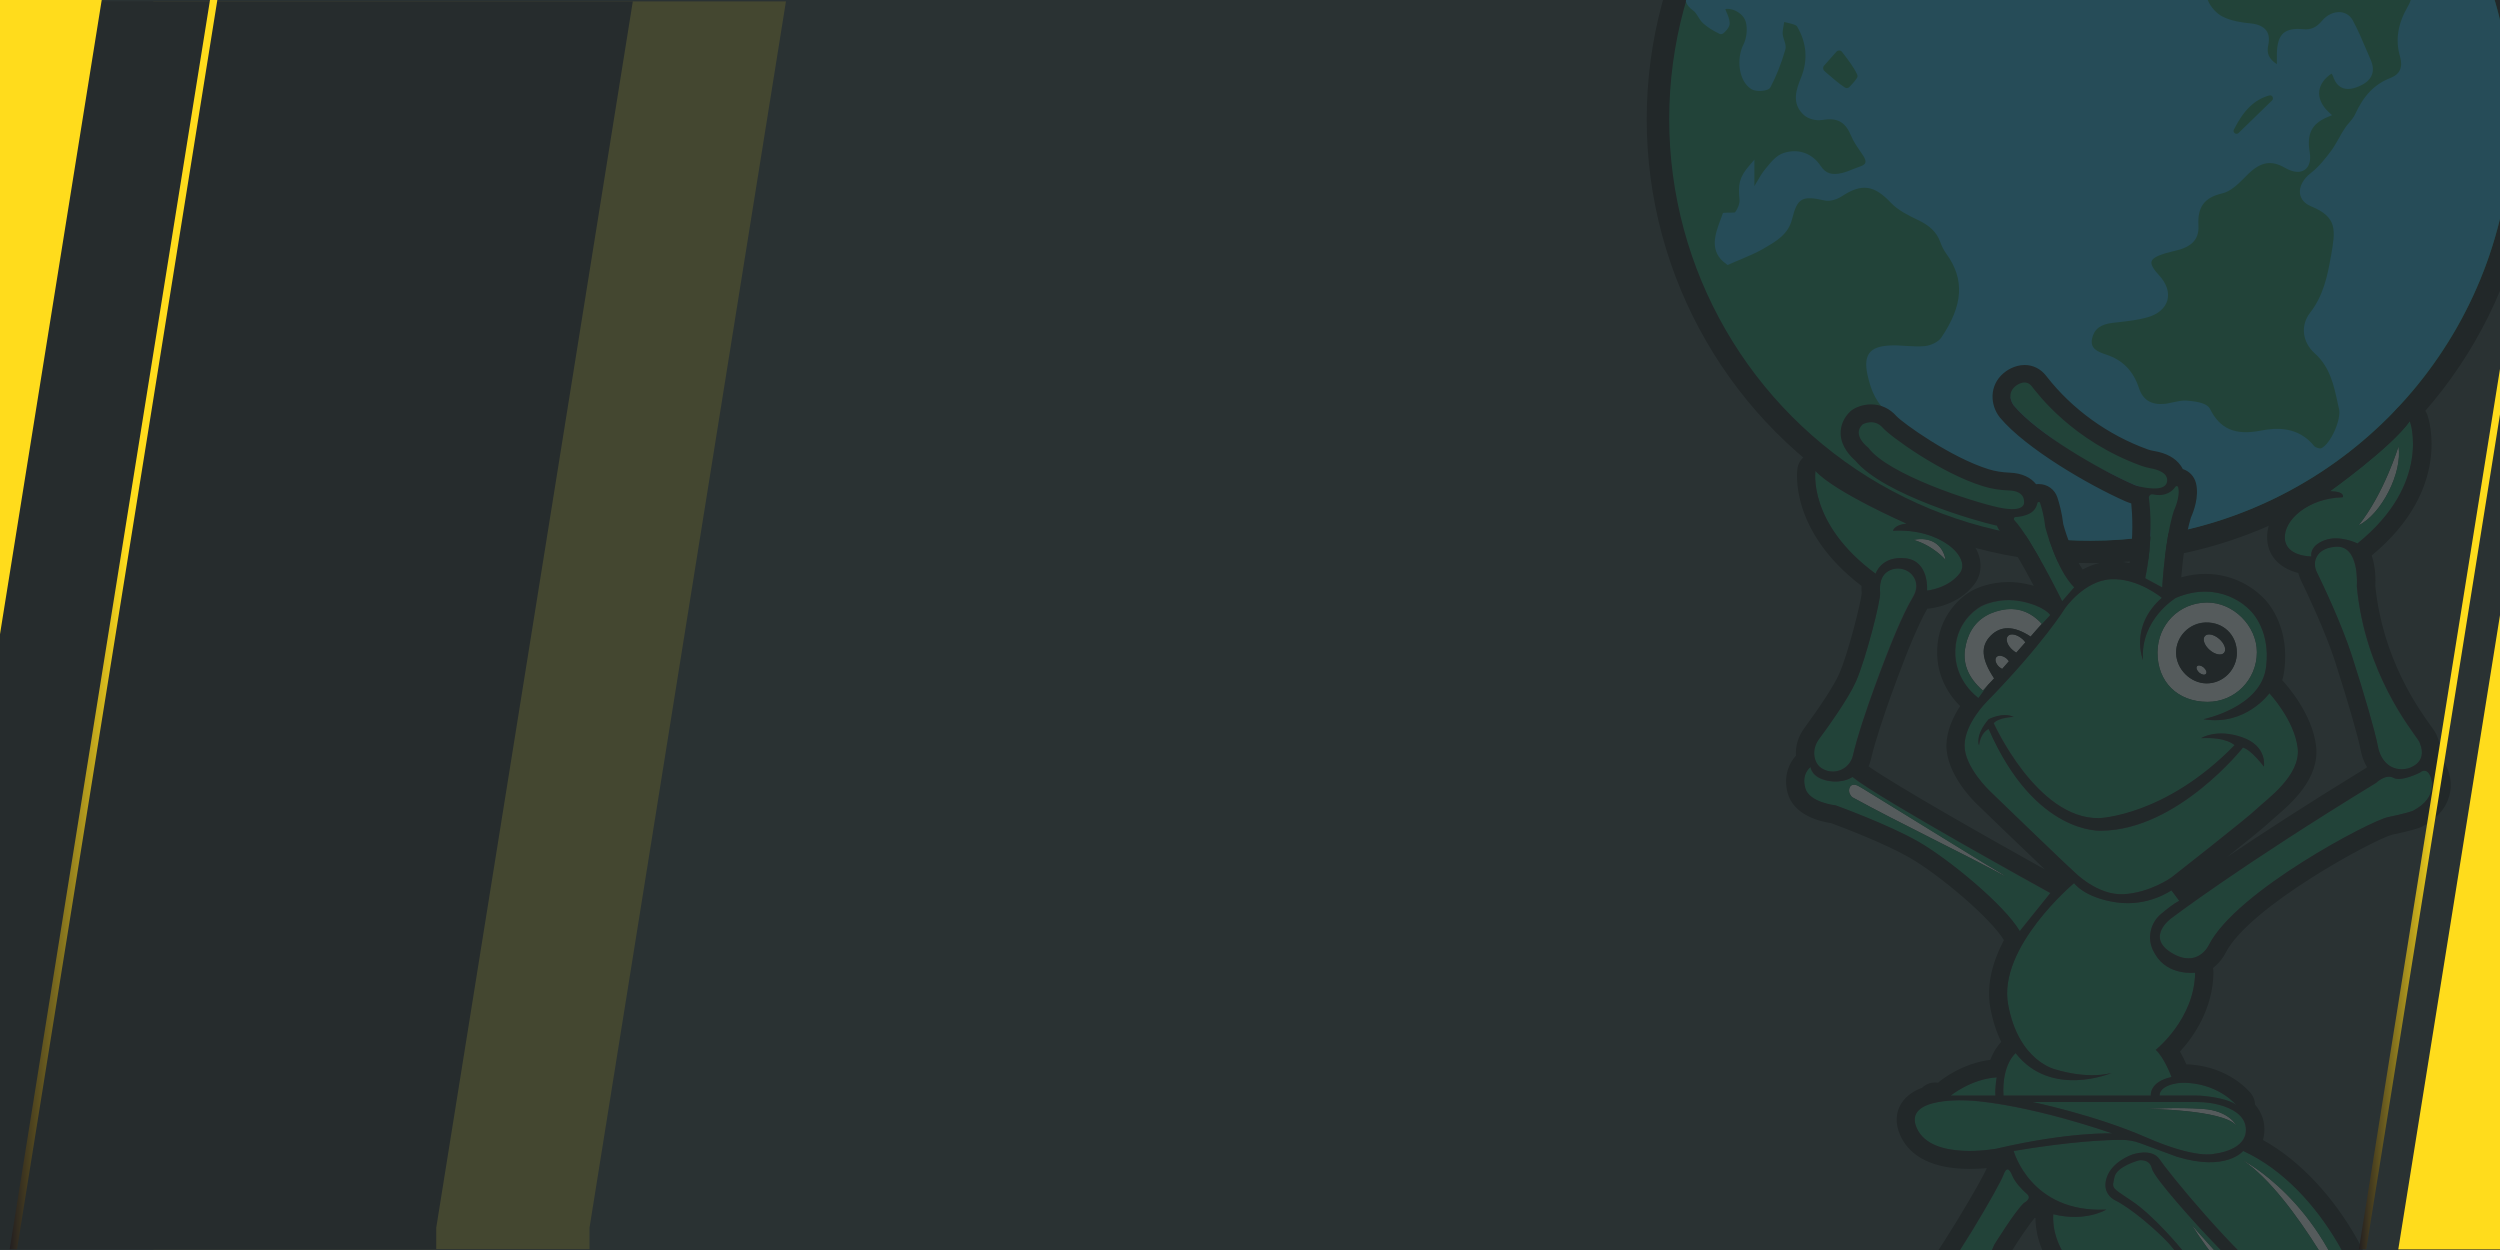 <?xml version="1.0" encoding="utf-8"?>
<!-- Generator: Adobe Illustrator 28.1.0, SVG Export Plug-In . SVG Version: 6.00 Build 0)  -->
<svg version="1.1" id="Layer_1" xmlns="http://www.w3.org/2000/svg" xmlns:xlink="http://www.w3.org/1999/xlink" x="0px" y="0px"
	 viewBox="0 0 1600 800" style="enable-background:new 0 0 1600 800;" xml:space="preserve">
<style type="text/css">
	.st0{fill:#2A3233;}
	.st1{clip-path:url(#SVGID_00000083075588591051273580000001645664038788811193_);}
	.st2{opacity:0.2;}
	.st3{fill:#2E2E2E;}
	.st4{fill:#008852;}
	.st5{fill:#12B6EB;}
	.st6{fill:#FFFFFF;}
	.st7{fill:#008651;}
	.st8{opacity:0.124;fill:#FFDC1C;enable-background:new    ;}
	.st9{fill:#262C2D;}
	.st10{fill:#FFDC1C;}
	.st11{fill:url(#SVGID_00000169547222840577455460000017188448514540134815_);}
	.st12{fill:url(#SVGID_00000173150525664960863910000001413653536423569068_);}
</style>
<rect x="0" class="st0" width="1600" height="800"/>
<g>
	<defs>
		<rect id="SVGID_1_" x="0" width="1600" height="800"/>
	</defs>
	<clipPath id="SVGID_00000170961192833405411620000015581075392617669771_">
		<use xlink:href="#SVGID_1_"  style="overflow:visible;"/>
	</clipPath>
	<g style="clip-path:url(#SVGID_00000170961192833405411620000015581075392617669771_);">
		<path class="st0" d="M1573.7,1019.4c-4.1-1.5-8.7-2.9-13.9-4.2c-3.6-8.9-10.1-19.1-21.2-30.9c-5-5.4-20.2-19.8-44.3-24.6
			c2.8-11.3,5.2-23.1,7.3-34.4c6.1-2,12.5-4.8,18.9-8.7c20.3-12.4,32.5-32,34.5-55.2c3.7-43.4-29-111.9-79.7-149.2
			c-1.3-6.5-3.7-12.7-7.1-18.4c-1.6-5-4.1-9.7-7.4-13.8c-2.2-2.8-10.4-12.3-24.8-20c3.7-8.9,6.1-18.2,7.1-27.5
			c1.9-2.6,3.5-5.2,4.8-8c0.5-1,7.4-12.1,40.8-33.7c21-13.5,39.9-23.1,45.5-25.4c11.2-2.3,17.5-4.4,19.8-5.2
			c1.8-0.6,3.6-1.4,5.3-2.3c19.3-10,31.8-26.1,35.2-45.3c2.3-13,0-26.7-6.1-37.8c-0.7-5.4-2.1-10.8-4.3-16.1c-1.2-3-2.8-6-4.7-8.8
			c-0.7-1.1-1.7-2.5-3.1-4.4c-6.2-8.7-24.9-34.7-29.1-71.6c0-1.8,0-4-0.1-6.4c23.8-24.7,32.2-49.7,34.8-67.4
			c1.7-11.4,1.3-21.3,0.3-29c43.4-55.5,67-123.9,67-194.7c0-174.4-141.9-316.3-316.3-316.3S1017-98.1,1017,76.3
			c0,86.1,34.9,167.8,96.4,227.3c-0.1,16.2,4.3,50.8,38.9,84.2c-2.6,10.5-6.6,24.6-9.3,30.6c-1.4,3.2-7.6,13.5-18.8,28.6
			c-5.6,7.6-9.3,16.3-10.8,25.4c-7.1,12.6-9.1,27.8-5.3,42.8c5.7,22.1,24.5,37.9,50.7,42.8c13.7,5.2,32,12.7,42.3,18.6
			c12.1,6.9,28.8,20.7,39.4,30.9c-4.6,14.8-5.6,29.3-3.1,43.3c0.2,1,0.4,2.1,0.6,3.1c-5.7,2.5-10.5,5.3-14.3,7.7
			c-5.4,1.2-10.5,3.4-15,6.5c-15,7-22.7,17.5-26.6,25.5c-7.1,14.4-7.1,30.9,0,46.5c4.4,9.7,13.8,23.7,33,32.3
			c-7.5,11.9-15.6,24-22,31.8c-6.5,6.3-17.6,19.7-19.5,39c-0.3,2.6-0.3,5.2-0.3,7.7c-1,2-1.9,4.1-2.7,6.4
			c-3.3,8.8-4.6,18.4-3.7,27.7c2.3,23.6,14.6,55.4,27.7,83.6c-17.8,6.2-29.1,17.1-33.3,21.6c-7.7,8.1-16.4,18.6-21.2,30.9
			c-14.4,6.2-29,17.3-29,37.7c0,19.6,13.4,33.6,39.8,41.5c12.6,3.8,29.9,7.1,51.5,9.9c42.1,5.4,97.7,8.3,156.7,8.3
			c59,0,114.6-3,156.7-8.3c21.6-2.8,38.9-6.1,51.5-9.9c26.4-8,39.8-22,39.8-41.5C1607.3,1046.4,1601.5,1029.4,1573.7,1019.4z"/>
		<g class="st2">
			<ellipse class="st3" cx="1364" cy="1058.8" rx="215.8" ry="27.6"/>
			<g>
				<circle cx="1338" cy="76.3" r="284.1"/>
				<circle class="st4" cx="1338" cy="76.3" r="269.7"/>
				<path class="st5" d="M1146.9,140.3c3.4-13.6,6.3-15.3,20.9-12c3.6,0.8,8.1-0.8,11-2.7c12.6-8.3,20.6-7.3,31.4,4.2
					c4.5,4.7,10.8,7.9,16.9,10.8c7.9,3.7,12.3,7.9,14.6,14.1c1.1,3.1,2.4,5.6,3.9,7.6c11.9,16.4,10.9,33-3.2,53.8
					c-2,2.9-6.8,5-10.4,5.4c-4,0.4-7.9,0.1-12.2-0.1c-3.3-0.2-6.6-0.5-10-0.3c-6.8,0.3-11,1.8-13.3,4.8c-2.3,3-2.7,7.4-1.3,14
					c2.3,10.3,5.5,18.2,14.6,25.8c28.5,23.9,55.5,37.4,85.1,42.5c13.3,2.3,20.3,9,21.3,20.6c0.1,1.7,0.6,3.3,1.1,4.8
					c0.3,1.1,0.6,2.1,0.8,3.2c0.7,4.2,2.3,7.1,4.7,8.9c5,0.3,10.1,0.4,15.2,0.4c13.2,0,26.1-1,38.7-2.8c-0.2-2.7-0.4-5.3-0.6-7.8
					c-0.4-6.6-0.8-12.8-2.2-18.7c-1-4.2-6.8-7.7-10.5-9c-28.7-10.3-53.4-26.9-73.5-49.2c-3.5-4-5.2-8-4.8-11.6c0.4-3,2.2-5.8,5.4-8
					c6.2-4.2,11.1-3.1,17,3.9c15.3,18.1,33,32.1,52.7,41.8c8.1,4,16.6,7.7,24.7,11.3c3.6,1.6,7.3,3.2,10.9,4.8
					c7.2,3.2,9.4,8.7,6.9,17.1c-1.3,4.3-2.5,8.5-3.8,13.3c-0.6,2.3-1.3,4.6-2,7.2l-0.4,1.3c120.7-26.8,211-134.5,211-263.3
					c0-74.1-29.9-141.3-78.3-190l0.3,3.3c0.3,2.4,0.5,4.8,0.7,7.1c1.3,14.8,2.5,28.9,15.3,39.1c5.4,4.3,8.8,11.4,9.6,19.8
					c0.8,8.6-1.4,17.4-5.7,22.4c-4.6,5.3-4.9,9.6-5.2,14.1c-0.1,1.1-0.1,2.1-0.3,3.3c-0.4,3-1.3,6-2.8,8.5
					c-6.5,11.1-8.2,21.6-5.1,32.1c2,6.9,0,11.4-6.1,13.8c-10.1,3.9-17.1,11.1-22.7,23.4c-0.8,1.8-2.2,3.4-3.6,5.1
					c-1.1,1.2-2.2,2.5-3.1,4c-1.3,1.9-2.4,3.9-3.5,5.9c-1.6,2.8-3.1,5.5-4.9,8c-3.7,4.9-7.9,10.4-13,14.3c-5.1,3.9-7.7,8.9-7.1,13.3
					c0.5,3.6,3,6.4,7,8.1c17.1,7,15.7,15.2,12.9,31.6l-0.2,0.9c-2.1,12.1-4.8,24.8-13.2,35.6c-6.3,8.1-5.1,18.8,2.9,26
					c9.9,8.9,12.3,20.5,14.9,32.7l0.7,3c1.5,6.9-5.5,22.4-11.4,25.1c-0.8,0.4-3.7-0.4-4.5-1.4c-10.4-12.8-24.5-11.8-34.2-9.9
					c-16.3,3.2-26.1-1-32.5-13.9c-1.5-3-6.3-4.7-15.1-5.3c-3-0.2-5.9,0.5-8.7,1.1c-1.9,0.4-3.8,0.9-5.6,1
					c-8.3,0.7-13.6-2.6-16.1-10.2c-3.6-10.9-10.4-17.9-20.8-21.3c-5.8-1.9-10.5-4-9.2-10.2c1.3-6.2,5.4-9.3,13.4-10.2
					c1.2-0.1,2.3-0.3,3.5-0.4c6.2-0.7,12.7-1.4,18.8-3.2c6.6-1.9,11.1-5.8,12.5-10.8c1.4-5.1-0.5-10.8-5.2-15.9
					c-3.8-4-5.5-7.1-4.9-9c0.5-1.9,3.5-3.6,8.8-5.2c1.4-0.4,2.8-0.7,4.2-1.1c1.8-0.4,3.6-0.9,5.4-1.4c5.3-1.7,12.2-5.1,11.6-15.3
					c-0.7-11.8,3.8-17.9,15.1-20.5c5.5-1.2,10.3-6,14.5-10.2c0.8-0.8,1.6-1.6,2.4-2.4c8-7.7,14.8-8.8,23.4-3.8
					c5,2.9,9.5,3.4,12.6,1.3c2.9-2,4.1-6,3.2-11.3c-2-11.9,1.4-18.4,11.7-22.6l2.6-1.1l-2.1-1.9c-4.4-4.1-6.6-8.9-6.1-13.4
					c0.5-4.3,3.3-8.3,7.9-11.3c0.4,0.5,0.7,1.1,0.9,1.6c1.2,3.7,3.1,6.2,5.7,7.4c2.8,1.3,6.3,1.1,10.8-0.8c4.3-1.8,7.1-4.2,8.3-7.2
					c1.2-2.8,0.9-6.2-0.7-9.9c-0.9-2.1-1.9-4.3-2.8-6.5c-2.6-6.2-5.4-12.7-8.7-18.8c-1.6-2.9-4.3-4.7-7.6-5.1
					c-4.3-0.4-8.7,1.6-11.9,5.4c-3.7,4.4-7.2,6-12.2,5.5c-6.1-0.6-10,0.3-12.7,2.6c-2.7,2.5-4,6.6-4.1,13.3c0,2,0,3.9,0,6.1v0.4
					c-5.2-3.5-6.7-7-5.5-12.3c0.8-3.9,0.4-7-1.3-9.3c-1.9-2.5-5.1-4-9.8-4.5c-5.5-0.5-12.5-1.5-18.2-4.4c-3.8-1.9-7.6-6.1-9.3-10.3
					c-3.1-7.6-7.5-12.5-13.1-14.6c-5.5-2.1-11.9-1.4-19,2.2c-12.4,6.1-19.7,5.8-28.5-1.8c1.6-0.5,3.3-1.2,4.3-2.5
					c2.4-3,5.6-7.2,5.3-11.2c-0.1-1.1-0.8-2.1-2.1-3.2c-1.9-1.6-5.9-3.6-8.8-3.1c-5,0.7-9.6,3.3-14.1,5.7L1336-28
					c-2.1,1.2-3.9,2.8-5.6,4.5c-0.2,0.2-0.4,0.4-0.6,0.6l-3-5.2c-3.1-5.3-6.1-10.5-9-15.8c-2.6-4.7-1.4-8.8,3.6-12.4
					c10.8-7.7,12.9-16.8,6.7-28.4c-0.7-1.2-0.1-3.6,0.4-5.9c0.1-0.6,0.3-1.2,0.4-1.8c0.4,0.1,0.9,0.2,1.3,0.3c2.5,0.5,4.8,1,7,1.8
					c1.1,0.4,2.1,1.2,3.9,2.6c1.1,0.8,2.3,1.8,3.9,3l2.5,1.8l0.3-3.1c0.2-2.4,0.5-4.5,0.8-6.5c0.5-4.1,1-7.5,0.9-11.1
					c-0.1-12.8,5.3-18.6,17.8-19.3c6.4-0.4,9.8,2.1,10.8,8c0.6,3.5,1,7.1,1.3,10.6c0.3,2.9,0.6,5.9,1.1,8.8c1,6.8,3.5,11.1,7.2,12.9
					c3.7,1.8,8.5,1,14.2-2.3c6.8-3.9,13.6-8.5,20.9-14c7.7-5.9,10.3-16.5,6.5-27.2c-4.1-11.6-13.6-12-20.4-11.3
					c-2.4,0.2-4.7,0.5-7.1,0.8c-4.6,0.6-9.4,1.2-14.1,1.3c-5.1,0.2-8.9-1.3-10.6-4.1c-1.5-2.5-1.2-6,0.9-9.8
					c3.1-5.6,8-10.5,12.6-15.3c1.8-1.8,3.7-3.8,5.5-5.7c2.4-2.6,5-5.2,7.5-7.6c1.2-1.1,2.3-2.3,3.5-3.4l0.9-0.9l-1.2-2.5
					c-22-5.8-45.1-8.9-68.9-8.9c-22,0-43.4,2.7-63.8,7.6c-2,2.1-2.9,5.2-3.2,9.7c-0.6,10.9-3.7,21.7-6.3,29.9
					c-2.9,9-1.6,15.1,4.3,21.2c13.7,13.8,14.9,31.9,14.2,49.4c-0.1,3.1-2,5.9-5.2,7.7c-4.3,2.5-9.8,2.7-14,0.5
					c-5.6-2.9-10.7-7-14.9-10.6c-6.7-5.7-13-6.8-19.2-3.5c-5.3,2.8-9.5,2.1-15-2.6c-9.7-8.4-13.9-8.7-25.1-2c-2.9,1.7-5.8,3.4-6.9,3
					c-1.1-0.4-2.4-3.3-3.8-6.9c-0.1-0.1-5.1-12.7-9.3-11.8c-5.2,1.1-9.9,4.7-14,8l-0.4,0.3c-2.2,1.7-4.2,3.7-6.1,5.6
					c-2.7,2.7-5.3,5.2-8.3,7c-6,3.6-11.8,1.6-17.6-6.1c-19.8,26-35.1,55.7-44.4,87.9c0.6,2.1,2.1,4.1,4.8,6c1.2,0.8,2.1,2.3,3.1,3.9
					c0.9,1.5,1.9,3.1,3.3,4.3c2.7,2.4,6.1,4.6,10.5,6.7c0.5,0.2,1.2,0.3,2.2-0.3c0.9-0.6,4.4-3.9,4.2-6.6c-0.1-2.6-1.1-4.9-2.2-7.4
					c-0.2-0.5-0.4-1-0.6-1.6c1.3-0.3,3.2-0.1,5.1,0.5c3.1,1.1,6.9,3.7,8,7.7c1.2,4.4,0.6,10.4-1.5,14.5c-4.5,8.8-3.3,23.2,5,28.5
					c2.2,1.4,6.6,1.5,9.4,0.7c1.5-0.4,2.5-1,2.9-1.9c3.7-7,6.8-14.8,9.5-24c0.6-2.1-0.1-4.2-0.8-6.3c-0.4-1.3-0.8-2.6-0.9-3.7
					c-0.1-2.1,0.4-4.3,0.8-6.6c0.1-0.4,0.1-0.7,0.2-1.1c0.7,0.2,1.4,0.3,2.2,0.5c2.5,0.6,5.3,1.2,6,2.3c6.2,10.5,7.1,21.5,2.6,32.7
					c-2.8,7-6.7,16.6,2,24.2c2.6,2.3,7.6,3.6,11.3,3c9.9-1.7,15,1.1,18.8,10.3c1.4,3.3,3.4,6.3,5.4,9.2c0.7,1,1.4,2.1,2.1,3.1
					c1.4,2.1,1.9,3.7,1.5,4.8c-0.3,0.9-1.4,1.7-3.2,2.3c-1.5,0.5-3,1.1-4.5,1.7c-2.4,1-4.7,1.9-7.1,2.5c-6.6,1.6-10.6,0.3-13.7-4.4
					c-5.5-8.3-14.5-11.5-24-8.3c-4.3,1.4-7.7,5.5-10.7,9.2l-0.5,0.6c-2.3,2.7-4.1,5.8-5.8,8.8c-0.5,0.8-1,1.6-1.5,2.5l0,0v-16.9
					l-3.1,3.6c-6.6,7.6-7.4,12.2-6.4,22.1c0.2,2.3-1,5.6-2.9,8c-0.4,0.2-2.2,0.2-3.3,0.2c-1.1,0-2.2,0-3.3,0.1l-1.1,0.1l-0.4,1.1
					c-0.4,1.1-0.8,2.2-1.2,3.3c-3.4,9.1-7.6,20.4,3.8,28.3l0.8,0.6l0.9-0.4c2.6-1.2,5.1-2.2,7.5-3.2c5.2-2.2,10.1-4.3,14.6-6.9
					l0.8-0.5C1136.6,154.5,1144.5,150,1146.9,140.3z M1188.6,47.7c0.3,0.7,0.3,1.6-0.2,2.3c-1.1,1.7-3.1,4-4.8,5.7
					c-0.8,0.8-2,0.9-2.9,0.3c-3.8-2.5-7.5-5.7-11.9-9.5c-0.4-0.4-0.8-0.7-1.2-1.1c-1-0.9-1.1-2.4-0.2-3.4l7.9-8.9
					c1-1.1,2.7-1,3.6,0.1c0,0,0,0,0,0C1182.6,38.1,1186.3,42.7,1188.6,47.7z M1319.6-132.9c1.6-2.7,4.6-6.3,10.1-7.4
					c4.2-0.9,8.8,0.1,13.8,1.1c1.9,0.4,3.8,0.8,5.7,1.1l0.5,1.7c-2,2.1-4,4.2-6.1,6.4c-5.3,5.6-10.8,11.4-16.5,16.7
					c-1.4,1.3-3.2,1.8-4.8,1.4c-1.9-0.5-3.5-2.2-4.2-4.4C1316.2-122,1316.8-128.2,1319.6-132.9z M1454.1,64.3l-21.4,20.8
					c-1.5,1.5-4-0.3-3-2.2c6.2-12.4,13.2-19.2,22.6-21.8C1454.2,60.5,1455.5,62.9,1454.1,64.3z"/>
			</g>
			<path class="st6" d="M1444.4,417.4c0-17-15.2-32-32.1-31.8c-17.7,0.2-31.4,14.1-31.5,31.9c-0.1,18.9,12.8,31.7,32,31.7
				C1430.3,449.3,1444.4,435.1,1444.4,417.4z M1431.6,417.4c0.2,11-8.7,20-19.5,19.9c-10.2-0.1-19.2-9.1-19.4-19.4
				c-0.2-10.4,8.3-19.3,18.9-19.6C1422.9,398.1,1431.4,406.2,1431.6,417.4z M1183.9,508.1c0.5,1,1.1,1.9,1.9,2.3
				c30.1,16.5,67.7,34.3,97.9,50.6c-2.6-2.1-12.3-7.5-14.4-8.9c-30.8-18.9-46.2-28.5-77-47.4l-3.3-1.9
				C1183.7,500.5,1182.6,505.5,1183.9,508.1z M1509.5,336.2c14.4-6.9,28.3-33.8,25.5-50.5C1535.1,285.8,1525.7,316.1,1509.5,336.2z
				 M1453.1,1009.6c21.1-1.1,41.2,0.7,57,19.5C1506.8,1010.5,1485.1,1003.5,1453.1,1009.6z M1245.2,358.4
				c-1.8-10.2-9.9-15.1-20.6-12.9C1237.6,349.3,1245.2,358.4,1245.2,358.4z M1299.6,407.4c2.2-2.5,4.4-5.2,7.1-8.2
				c-7.4-8-16-10.9-25.9-8.8c-12.2,2.6-20,10-22.7,22.3c-2.6,11.6,1.5,20.9,10.9,29.2c2.9-3.1,5.1-5.4,7.3-7.8
				c-8.2-12.4-8.8-20.6-2.2-27.3C1280.5,400.3,1288.8,400.4,1299.6,407.4z M1423.4,417.8c1.7-2,0.3-5.9-3.1-8.9s-7.5-3.8-9.2-1.8
				c-1.7,2-0.3,5.9,3.1,8.9C1417.5,419,1421.7,419.8,1423.4,417.8z M1410.4,427.2c-1.6-1.4-3.5-1.8-4.3-0.8
				c-0.8,0.9-0.2,2.8,1.4,4.1c1.6,1.4,3.5,1.8,4.3,0.8C1412.6,430.5,1412,428.6,1410.4,427.2z M1288.1,416c0.8,0.7,1.6,1.2,2.4,1.7
				l5.8-6.6c-0.6-0.8-1.2-1.5-2-2.2c-3.4-3-7.5-3.8-9.2-1.8C1283.3,409.1,1284.7,413.1,1288.1,416z M1281.4,428.1l4.3-4.9
				c-0.4-0.6-0.9-1.1-1.4-1.6c-2.3-2-5.3-2.5-6.6-1c-1.3,1.5-0.4,4.3,1.9,6.4C1280.2,427.4,1280.8,427.8,1281.4,428.1z
				 M1373.9,709.7c0,0,48.8,0.3,57.5,10.7c0,0-4.6-9.5-21.4-10.7C1393.1,708.5,1373.9,709.7,1373.9,709.7z M1506.5,839.7
				c-19.8-71.2-71.2-97.2-71.2-97.2C1469.5,765.2,1506.5,839.7,1506.5,839.7z M1402.6,783.8c26.4,41.8,47.8,50.1,47.8,50.1
				C1439.3,826,1402.6,783.8,1402.6,783.8z M1450.8,854.1c0,0,8.8,2.2,10.5,3.7c4.1,3.6,3.2,13.6,3.2,13.6s2.8-10.5,0-14.7
				C1461.7,852.6,1450.8,854.1,1450.8,854.1z"/>
			<path class="st7" d="M1352,725.4c-59.3-20-91.6-21-91.6-21s-43.2-3.2-33.7,17.8c9.5,20.9,51.1,13,51.1,13
				C1324.7,724.2,1352,725.4,1352,725.4z M1277.1,701.2c-0.4-5.2,0.8-11.7,0.8-11.7c-16.5,1-29.5,11.7-29.5,11.7H1277.1z
				 M1410.2,460.3c0,0,36.9-7.4,40.1-33.3c3.3-25.9-11.6-37.7-11.6-37.7s-17.9-18.6-46.1-6.7c0,0-22.9,13.7-21.1,39.8
				c0,0-8.9-21.4,12.1-39.8c0,0-15.3-12.8-32.6-11.9c-17.2,0.9-29.4,18.6-29.4,18.6s-14,22.7-50.2,59.9c0,0-13.9,13.7-14.1,27.7
				s16.2,29.4,16.2,29.4s48.8,47.2,54,51.7c0,0,14.7,15.2,31.6,14.3c16.9-0.9,30.6-10.7,30.6-10.7s48.9-38.4,54.7-44
				c5.7-5.6,28.3-21.1,26.2-38.9c-2.1-17.8-18.1-35.1-18.1-35.1S1437.3,464.7,1410.2,460.3z M1380.8,417.5
				c0.1-17.8,13.8-31.7,31.5-31.9c16.9-0.2,32.1,14.9,32.1,31.8c0,17.7-14.1,31.8-31.6,31.8C1393.6,449.1,1380.7,436.3,1380.8,417.5
				z M1434.9,471.9c16.4,5.6,14,18.8,14,18.8s-8-10.7-13.4-12.2c0,0-41.6,52.6-90.4,53.2c0,0-42.5,3.3-72.2-65.1
				c0,0-5.1,1.8-6.2,10.4c0,0-2.7-6.2,6.2-16.6c0,0,8.8-4.8,16-1.5c0,0-9.6,0.2-12.8,4c0,0,27.6,61.4,67.4,60.8
				c0,0,42.5-1.2,86.8-46.7c0,0-5.1-5.4-21.4-4.5C1408.7,472.4,1418.5,466.2,1434.9,471.9z M1351.5,686.7c0,0-38.8,16.5-61.4-12.7
				c0,0-8.9,6.9-7.9,27.2h94.3c0,0-1-8.9,13.3-11.9c0,0-4.6-12.5-10.1-17.4c0,0,24.8-19.6,25.2-49.4c0,0-17.2,2.2-25.4-11.5
				c-0.6-1.1-1.2-2.1-1.7-3.1c-3.6-7.8-1.5-17.2,5.1-22.8c3.5-3,8.3-6.8,11.8-8.6l-5-6.7c0,0-14.9,10.7-35.3,7.7
				c-20.4-3-27-12.3-27-12.3s-49,41-42.2,77.7c6.7,36.7,30.5,41.6,30.5,41.6S1335,690.9,1351.5,686.7z M1410.1,701.4
				c5.2,0.5,16.8,2.1,21.2,5.9c0,0-10.1-12.7-30.6-14.3c-3.3-0.3-6.7-0.1-9.9,0.7c-4,1-8.6,3.1-8.7,7.4h23.5
				C1407.1,701.2,1408.6,701.3,1410.1,701.4z M1420.6,707.2c-4.6-1.3-9.4-1.9-14.2-1.9h-105.7c0,0,40,8.3,72.7,22.6
				c32.7,14.3,43.8,10.5,43.8,10.5s21.4-2,20-16.6C1436.5,713.4,1427.9,709.2,1420.6,707.2z M1431.3,720.4
				c-8.7-10.3-57.5-10.7-57.5-10.7s19.2-1.2,36.1,0C1426.8,710.9,1431.3,720.4,1431.3,720.4z M1225.4,858
				c9.9,11.9,24.8,8.3,24.8,8.3s8.7-4.4,10-20.2c1.3-15.9,16.2-49.4,16.2-49.4s13.1-21.2,19-26.8c0,0,5.4-2.8,2-5.7
				c-3.4-3-7.7-7.5-9.5-11.9c-1.8-4.4-3.7-5.9-5.8,0c-2.1,5.9-33,60.1-52.4,82.5C1229.6,834.8,1215.5,846.1,1225.4,858z
				 M1278.9,980.8c-35.1-44.8-29.9-107.6-29.9-107.6c-4.6,0.9-9.8-0.5-12.9-1.6c-1.4-0.5-2.8-1.1-4.1-1.9l-7-4.1
				c-4-2.8-7,2.8-8.6,7.1c-1,2.6-1.4,5.4-1.1,8.2c3.2,33,37.2,97,45.8,112.7c1.6,3,3.6,5.7,5.9,8.2c5,5.2,13.7,12.3,20,6.3
				C1296.4,999.1,1278.9,980.8,1278.9,980.8z M1259,428.6c-1.2-3-1.8-6.2-1.7-9.5c0-2,0.3-4.1,0.8-6.3c0.5-2.3,1.2-4.4,2.1-6.4
				c3.7-8.5,10.8-13.8,20.7-15.9c8.7-1.8,16.4,0.1,23.1,6c1,0.8,1.9,1.8,2.8,2.8c-1.3,1.5-2.5,2.9-3.7,4.3c-0.2,0.3-0.5,0.5-0.7,0.8
				l9.9-10.7c0,0-3.8-5.7-18.4-8.7c-14.7-3-25.6,3-25.6,3s-16.1,7.9-16.8,28.1c-0.8,20.1,14.9,30.8,14.9,30.8l6.1-8.4
				c-1.1,1.1-2.2,2.3-3.4,3.7h0C1264.2,437.8,1260.8,433.4,1259,428.6z M1220.2,335.1c0,0-46-20.2-58.3-33.7c0,0-5.2,33.7,38.5,65.8
				c0,0,3.6-11.5,19-9.9c15.5,1.6,13.9,20.6,13.9,20.6s13.5-1.2,21-11.1c7.5-9.9-12.3-28.9-42.8-27.2
				C1211.5,339.6,1212.3,335.9,1220.2,335.1z M1224.6,345.5c10.8-2.1,18.8,2.7,20.6,12.9C1245.2,358.4,1237.6,349.3,1224.6,345.5z
				 M1289.2,332.9c10.8,11.7,30.6,51.9,30.6,51.9l7.7-8.9c-11.5-11.5-18.4-38.5-18.4-38.5c-0.8-7.1-2.3-12.4-3.4-15.7
				c-0.3-0.8-1.4-0.8-1.6,0.1c-0.5,2.2-1.8,5-4.9,6.7c-3.3,1.8-6.7,2.2-9.1,2.3C1289,330.9,1288.5,332.1,1289.2,332.9z
				 M1386.9,308.3c1-5.8-6.6-7.9-10.6-8.6c-2-0.3-4-0.9-5.9-1.6c-43.8-15.8-66.1-45.7-70.1-50.9c-4.2-5.4-10.5,0-10.5,0
				c-6.3,5.4-1,12.3-1,12.3c15.3,18.2,54.5,40.8,76,50.3c1.9,0.8,3.9,1.4,6,1.9C1376.2,312.8,1385.9,314,1386.9,308.3z M1285.8,314
				c-5.6-0.2-11.2-1-16.6-2.7c-27-8.4-59.5-32-64.2-37.4c-5.5-6.3-12.9-2.2-12.9-2.2c-7.3,6.7,3.6,14.9,3.6,14.9
				c12.7,17,66,34.5,83.6,38.3c17.6,3.8,16.1-3.6,16.1-3.6C1295.4,315.2,1289.6,314.1,1285.8,314z M1391.3,326.8
				c0,0,4.3-8.9,2.8-15.1c-0.2-0.8-1.2-1-1.7-0.3c-1.7,2.5-5.9,6.7-14.5,4.9c-1.4-0.3-2.7,1-2.5,2.4c0.9,7.5,2.5,27.4-2.4,51.3
				l10.9,5.9C1383.8,375.9,1385.5,344.4,1391.3,326.8z M1203.2,379.5c0.4,4.8-9.1,42.4-15.5,56.7c-5,11.2-18.1,29.5-23.6,36.8
				c-2.4,3.3-3.6,7.3-2.9,11.3c0.6,3.5,2.6,7.3,7.8,8.9c0.1,0,0.2,0.1,0.3,0.1c7.2,2.1,14.8-2.4,16.5-9.7c5.7-24.6,23-68.1,23-68.1
				s8.2-21.4,15.3-33.3c2.7-4.5,2.6-8.2,1.5-11.1c-2.4-6.2-9.7-8.9-15.8-6.4C1202.6,367.8,1202.9,375.8,1203.2,379.5z
				 M1198.2,1020.1c0,0-14.5,15.3-12.9,20.2s11.3,2.4,11.3,2.4s31.7-4.6,50.5-5.5c18.8-1,43.2,1.6,43.2,1.6s11.7,1.6,12.8-10.3
				c0.6-6.2-2.2-10.5-5.1-13.3c-2.2-2.2-5.8-2.6-8.4-0.8c-4.4,3.1-9.7,2.6-9.7,2.6c-4.2,0.3-9.7-2-11.3-4.8
				c-1.6-2.8-4.8-3.4-8.7-3.2c-4,0.2-29.3-1-29.3-1C1210.3,1006,1198.2,1020.1,1198.2,1020.1z M1459.6,851.1
				c-5.8-1.1-11.7,0.3-16.8,3.3c-1.2,0.7-2.4,1.5-3.6,2.4c-4.7,3.6-1.5,14.9-1.5,14.9c8.7,81.9-14.1,108-14.1,108s-11.1,17.8,2,24.6
				c13.1,6.7,22.8-27.9,22.8-27.9c12.1-30.5,20.6-93.4,20.6-93.4s2-21.6-1.8-27.7C1465.7,852.9,1462.7,851.7,1459.6,851.1z
				 M1464.4,871.4c0,0,1-10-3.2-13.6c-1.7-1.5-10.5-3.7-10.5-3.7s10.9-1.5,13.7,2.7C1467.2,860.9,1464.4,871.4,1464.4,871.4z
				 M1411.5,1009.1c-2.9,2.8-5.7,7.2-5.1,13.3c1.1,11.9,12.8,10.3,12.8,10.3s24.4-2.6,43.2-1.6c18.8,1,50.5,5.5,50.5,5.5
				s9.7,2.6,11.3-2.4c1.6-5-12.9-20.2-12.9-20.2s-12.1-14.1-32.5-12.1c0,0-25.4,1.2-29.3,1c-4-0.2-7.1,0.4-8.7,3.2
				c-1.6,2.8-7.1,5.1-11.3,4.8c0,0-5.3,0.5-9.7-2.6C1417.3,1006.5,1413.7,1006.9,1411.5,1009.1z M1453.1,1009.6
				c32-6.1,53.7,0.9,57,19.5C1494.3,1010.3,1474.2,1008.5,1453.1,1009.6z M1460.2,839.9c-0.4-2.1-1.8-3.9-3.5-5.2
				c-11.5-8.7-48.6-48.6-48.6-48.6s-29.5-31.9-30.9-38.3c-1.4-6.3-8.2-5.2-8.2-5.2s-14.4,3.8-15.8,10.9s-2.6,5.9,11.1,15.1
				s30.1,28.7,32.7,31.9c2.6,3.2,19.4,29.3,23.8,44.4c4.4,15.1,6.5,12.9,8.1,14.3c1.6,1.4,4-0.2,5-3c1-2.8,5.5-6.7,5.5-6.7
				s6.9-3.8,15.9-4C1460.3,845.4,1460.8,842.5,1460.2,839.9z M1450.4,834c0,0-21.4-8.3-47.8-50.1
				C1402.6,783.8,1439.3,826,1450.4,834z M1548.6,475.5c-0.2-0.5-0.5-1.1-0.8-1.6c-4.6-7-34.3-43.1-39.5-98.8
				c0,0,2.1-26.4-13.6-25.2c-7.8,0.6-11.1,4-12.5,7.3c-1.2,2.8-0.9,6.1,0.4,8.8c3.8,7.9,16,33.3,22.6,53.9
				c7.9,24.6,14.9,48.4,16.6,57.9c1.8,9.5,8.7,16.3,18.8,14.1C1540.7,491.9,1554.3,489,1548.6,475.5z M1155.2,504.4
				c2.4,9.3,19.4,11.1,19.4,11.1s33.5,12.1,52.9,23.2c19.4,11.1,55.1,40.4,65,57.3l19.6-24.4c0,0-108.6-59.9-126.7-74.3
				c0,0-5.5,4.4-15.9,2.4c-10.3-2-10.9-8.7-10.9-8.7S1152.8,495,1155.2,504.4z M1188.9,502.8l3.3,1.9c30.8,18.9,46.2,28.5,77,47.4
				c2.1,1.4,11.8,6.7,14.4,8.9c-30.2-16.3-67.8-34.1-97.9-50.6c-0.8-0.4-1.4-1.3-1.9-2.3C1182.6,505.5,1183.7,500.5,1188.9,502.8z
				 M1314.2,777.1c0,0-2.2,15.9,11.7,32.1s65.2,61.2,109,71.4l-3.6-16.5c0,0-7.9-0.4-12.5-10.5c-4.6-10.1-15.1-43-33.9-61.2
				s-30.7-24-30.7-24s-9.3-3.8-5.9-14.5c3.4-10.7,16.5-15,16.5-15s12.5-4.4,17.4,3.1c5,7.5,46.6,59.3,79.3,85c0,0,8.3,4.8,8.1,12.9
				s-1,10.5,2.4,12.7c3.4,2.2,4.2,3,4.6,6.9c0.4,4,0,27.2,0,27.2s37.3-0.8,39.6-28.9c2.4-28.1-28.7-97.5-80.5-121.2
				c0,0-10.7,13.4-42.4,3.7l-23.3-8.6c-3.9-1.4-7.9-2.1-12-2.2c-10.1,0-32.1,0.9-69.2,7.1c0,0,10.8,39.9,59.4,37.6
				C1348.1,774.1,1335,782.2,1314.2,777.1z M1435.3,742.5c0,0,51.3,26.1,71.2,97.2C1506.5,839.7,1469.5,765.2,1435.3,742.5z
				 M1542.3,269.5c-12.3,17.2-51.3,45-51.3,45c10.1,0,8.3,3.8,8.3,3.8c-22.4,0.6-37.9,14.7-37.1,26.4s17,11.5,17,11.5
				s-1.6-6.5,8.3-10.3c9.9-3.8,21.2,2,21.2,2C1556.6,309.3,1542.3,269.5,1542.3,269.5z M1509.5,336.2c16.2-20.2,25.5-50.5,25.5-50.5
				C1537.8,302.4,1524,329.3,1509.5,336.2z M1528.3,523c10.9-2.2,15.9-4,15.9-4c17.2-8.9,12.3-22,9.9-24.6c-2.4-2.6-5.2,0-5.2,0
				s-12.1,6.1-17,3.4c-5-2.8-11.1,3.2-11.1,3.2c-87.6,53.5-131,86.6-131,86.6s-16.8,11.9,0,22.2c16.8,10.3,24-5,24-5
				C1431.1,570.4,1517.4,525.2,1528.3,523z"/>
			<path d="M1258,412.8c0.5-2.3,1.2-4.4,2.1-6.4C1259.2,408.3,1258.5,410.5,1258,412.8c-0.5,2.2-0.7,4.3-0.8,6.3
				C1257.3,417,1257.5,414.9,1258,412.8z M1345.1,531.6c48.8-0.6,90.4-53.2,90.4-53.2c5.4,1.5,13.4,12.2,13.4,12.2s2.4-13.1-14-18.8
				s-26.2,0.6-26.2,0.6c16.4-0.9,21.4,4.5,21.4,4.5c-44.3,45.5-86.8,46.7-86.8,46.7c-39.8,0.6-67.4-60.8-67.4-60.8
				c3.2-3.8,12.8-4,12.8-4c-7.2-3.3-16,1.5-16,1.5c-8.9,10.4-6.2,16.6-6.2,16.6c1.2-8.6,6.2-10.4,6.2-10.4
				C1302.6,534.9,1345.1,531.6,1345.1,531.6z M1144,507.2c3.8,14.8,21.5,18.7,27.9,19.6c6,2.2,33.6,12.6,49.9,21.9
				c19,10.8,52.3,38.9,60.7,53c-7,13.3-11.4,28.3-8.7,43.3c1.6,8.5,4,15.7,7,21.8c-2,2.1-4.8,5.8-7,11.5
				c-17.9,2.2-31.2,12.7-32.7,14c-0.3,0.2-0.5,0.5-0.8,0.7l-0.3-0.1c-0.6-0.1-1.2-0.1-1.7-0.1c-2.5,0-4.9,0.8-6.9,2.3
				c-0.5,0.3-0.9,0.7-1.3,1.1c-6.8,2.5-11.6,6.5-14.2,11.7c-2,4-3.5,10.5,0.4,19c4.4,9.7,15.7,21.2,44.3,21.2c4,0,7.8-0.2,10.9-0.5
				c-0.1,0.3-0.2,0.5-0.3,0.8c-2.2,5.5-31.3,56.4-49.7,78.1c-2.9,2.6-9.9,9.8-10.9,20c-0.4,3.9,0.2,7.8,1.6,11.4
				c-2.4,2.3-4.6,5.8-6.5,10.7c-1.6,4.2-2.2,8.9-1.8,13.3c3.2,33.6,34.8,94.4,46.1,115.2c-7.6-0.3-16.7-0.7-18.4-0.8
				c-1.6-0.1-3.2-0.2-4.7-0.2c-21.5,0-34.9,13.6-37.1,16c-19.1,20.2-16.5,28.2-15.4,31.6c0.8,2.6,4.5,11.1,17.1,11.1c0,0,0,0,0,0
				c3.1,0,6-0.5,7.4-0.9c4.2-0.6,32.2-4.5,49-5.4c2.7-0.1,5.6-0.2,8.8-0.2c15.3,0,31.4,1.6,32.5,1.7c0.5,0.1,1.4,0.1,2.6,0.1
				c12.6,0,21.8-8.4,23-20.9c0.8-8.5-2.2-16.5-8.5-22.7c-1.4-1.4-3.1-2.6-4.9-3.4c0.4-4.8-0.6-10.7-4.7-18
				c-3.3-5.8-7.4-10.5-8.8-12.1c-31.4-40.5-27.2-98.6-27.2-99.2c0-0.4,0-0.9,0-1.3c4.4-4.1,10-12.1,11.2-25.8
				c0.8-9.9,9.4-32.4,14.9-44.9c5.4-8.7,12.5-19.2,15.9-22.9c-0.1,7,1.5,22.2,14.6,37.5c12.8,15,63.8,60.9,110.5,73.9
				c2.6,47.8-6.8,74-12.8,81.7c-0.5,0.5-0.6,0.8-1,1.4c-1.3,2.2-7.5,12.8-5.9,23.9c-1.6,0.8-3.2,1.9-4.5,3.2
				c-6.3,6.2-9.3,14.2-8.5,22.7c1.2,12.5,10.4,20.9,23,20.9c0,0,0,0,0,0c1.2,0,2.1-0.1,2.6-0.1c1.2-0.1,17.2-1.7,32.5-1.7
				c3.2,0,6.2,0.1,8.8,0.2c16.8,0.9,44.8,4.8,49,5.4c1.4,0.3,4.2,0.9,7.4,0.9c12.6,0,16.3-8.5,17.1-11.1c1.1-3.4,3.7-11.5-15.4-31.6
				c-2.2-2.4-15.6-16-37.1-16c-1.6,0-3.2,0.1-4.7,0.2c-2,0.1-14.7,0.7-22.6,0.9c1.7-4.2,3-8.2,3.9-11.2c9-23,15.8-61.6,19.1-82
				c16.9-0.9,46.8-10,49.3-39.5c2.8-33.5-29.8-101.2-79.7-128.9c0.8-2.9,1.1-5.9,0.8-9.1c-0.3-3.6-1.7-8.7-5.9-13.6
				c0-2.5-0.9-4.9-2.5-7c-1.4-1.7-13.9-16.7-38.7-18.6c-0.9-0.1-1.8-0.1-2.7-0.1c-1-2.3-2.4-5.2-4.1-8.2
				c8.7-9.5,21.1-27.3,21.4-50.5c0-1-0.1-2-0.3-3c4-3.1,6.7-6.9,8.1-9.7c15.2-29.7,95.2-72.7,106.6-75.6c11.3-2.3,16.8-4.2,17.4-4.4
				c0.5-0.2,0.9-0.4,1.4-0.6c13.1-6.8,17.2-15.9,18.3-22.3c1.5-8.6-1.5-16.4-5.2-20.4c-0.4-0.4-0.8-0.8-1.3-1.2
				c0.7-3.8,0.4-8.6-1.9-14.3c-0.5-1.2-1.1-2.3-1.9-3.5c-0.5-0.8-1.3-1.9-2.4-3.4c-7.6-10.6-30.6-42.7-35.2-89.2
				c0.2-3.4,0.3-11.6-2.3-19.4c51.8-42.8,36.3-88.1,35.6-90c-1.5-4.1-5-7-9.3-7.6c-0.5-0.1-1.1-0.1-1.6-0.1c-3.7,0-7.2,1.8-9.4,4.9
				c-9.2,12.8-38.2,34.9-48.6,42.3c-1.8,1.3-3.2,3-4,5c-8.3,2.9-15.7,7.4-21,13.3c-6.1,6.7-9.1,14.5-8.6,22.1
				c0.8,12,9.8,18.8,19.9,21.3c0.4,1.5,0.9,3,1.6,4.5c3.5,7.2,15.6,32.4,22,52.3c8.1,25.3,14.7,47.9,16.3,56.5
				c0.8,4.1,2.2,7.8,4.1,11c-0.3,0.3-0.6,0.5-0.9,0.7c-37.9,23.2-67.4,42.4-88.8,56.9c12.3-9.8,24.5-19.7,27.5-22.6
				c0.6-0.6,2-1.8,3.4-3c10-8.6,28.6-24.5,26.2-45.5c-2.5-21-19.3-39.6-21.2-41.6c-0.2-0.2-0.3-0.4-0.5-0.5c0.7-2.1,1.1-4.4,1.4-6.8
				c3.1-24.9-7.9-41.5-15.3-47.7c-3-2.9-15.5-13.6-35.3-13.6c-5.1,0-10.2,0.7-15.4,2.2c0.8-9.8,2.7-27.1,6.2-38.3
				c1.7-3.8,5.4-13.4,3.2-22.1c-1.1-4.3-4.3-7.6-8.4-8.9c-0.4-0.8-0.9-1.6-1.4-2.3c-3.4-4.8-9.2-8-17.2-9.3c-1.4-0.2-2.7-0.6-3.9-1
				c-25.5-9.2-48.4-25.8-64.6-46.6l-0.4-0.5c-3.4-4.4-8.3-6.9-13.7-6.9c-6.8,0-12,3.9-13.4,5.1c-9.6,8.1-8.6,20.6-2.7,28.2
				c0.1,0.1,0.2,0.2,0.3,0.4c16.6,19.8,56.9,43.2,80.2,53.5c1.2,0.5,2.5,1,3.8,1.4c0.7,7,1.5,21.1-1.1,38.2
				c-3.2-0.7-6.6-1.1-10.1-1.1c-0.8,0-1.6,0-2.3,0.1c-6.6,0.3-12.5,2.3-17.6,5.1c-5.4-7.8-10.2-20.9-12.4-29
				c-0.9-7.6-2.6-13.5-3.8-17.2c-1.7-5.1-6.4-8.5-11.8-8.5c-0.6,0-1.2,0-1.8,0.1c-3.3-4.2-8.9-7.1-16.9-7.4
				c-4.8-0.2-9.4-0.9-13.5-2.2c-24.2-7.5-54.8-29.5-59-34c-4.2-4.8-9.9-7.5-16.2-7.5c-5.7,0-10,2.2-11.1,2.9c-0.8,0.4-1.5,1-2.1,1.5
				c-4.3,4-6.5,9.2-6.3,14.7c0.4,8.2,6.4,14.3,9.4,16.9c18.2,22,78.9,39.1,89.5,41.4c0.4,0.1,0.7,0.2,1.1,0.2
				c0.6,1.6,1.5,3.1,2.7,4.4c5,5.4,13.7,20.4,20.9,34.1c-1.7-0.5-3.5-0.9-5.5-1.3c-3.5-0.7-7-1.1-10.6-1.1
				c-12.1,0-20.7,4.1-22.6,5.1c-8.3,4.2-22.3,16.7-23.1,37.9c-0.7,18,8.5,30.3,14.7,36.4c-4.3,6.6-8.6,15.4-8.8,25
				c-0.2,18.5,17.7,36.1,19.8,38c3.6,3.5,28.2,27.3,43.3,41.6c-32.5-18.1-94.7-53.2-112.9-66c0.6-1.3,1-2.7,1.4-4.2
				c5.4-23.5,22.3-66,22.4-66.4c0.1-0.3,7.4-19.2,13.8-30.4c0.3,0,0.6,0,0.9,0c1.9-0.2,18.9-2,29.2-15.6c4.7-6.1,5.2-14.3,1.5-21.8
				c-5.4-10.9-18.7-19.3-34.7-22.6c-1.2-2.1-3.1-3.9-5.5-5c-16.9-7.4-46.6-22.4-54.4-30.9c-2.2-2.4-5.4-3.8-8.6-3.8
				c-1.1,0-2.2,0.2-3.4,0.5c-4.3,1.3-7.4,4.9-8.1,9.3c-0.3,1.6-5.5,39.9,41,75.4c-0.1,1.5-0.1,3.1,0.1,4.8
				c-0.6,5.9-8.7,38.7-14.5,51.6c-3.1,7-11.5,20-22.3,34.7c-3.8,5.1-5.7,11.4-5.3,17.5C1145.4,488,1141.2,496.1,1144,507.2z
				 M1219.4,357.3c-15.5-1.6-19,9.9-19,9.9c-43.6-32.1-38.5-65.8-38.5-65.8c12.3,13.5,58.3,33.7,58.3,33.7c-7.9,0.8-8.7,4.6-8.7,4.6
				c30.5-1.8,50.3,17.2,42.8,27.2c-7.5,9.9-21,11.1-21,11.1S1234.9,358.9,1219.4,357.3z M1185.9,483.6c-1.7,7.3-9.2,11.8-16.5,9.7
				c-0.1,0-0.2-0.1-0.3-0.1c-5.3-1.6-7.2-5.4-7.8-8.9c-0.7-4,0.5-8.1,2.9-11.3c5.4-7.3,18.6-25.6,23.6-36.8
				c6.3-14.3,15.9-51.9,15.5-56.7c-0.3-3.6-0.6-11.7,6.7-14.7c6.1-2.5,13.4,0.2,15.8,6.4c1.1,2.9,1.2,6.7-1.5,11.1
				c-7.1,11.9-15.3,33.3-15.3,33.3S1191.6,459,1185.9,483.6z M1312.2,393.6l-9.9,10.7c0.2-0.3,0.5-0.5,0.7-0.8
				c-1.2,1.4-2.3,2.7-3.4,3.9c-10.7-7-19.1-7-25.6-0.5c-6.6,6.7-6,14.9,2.2,27.3c-1.2,1.3-2.5,2.6-3.9,4.1l-6.1,8.4
				c0,0-15.7-10.7-14.9-30.8c0.8-20.1,16.8-28.1,16.8-28.1s10.9-5.9,25.6-3C1308.4,387.8,1312.2,393.6,1312.2,393.6z M1285.7,423.2
				l-4.3,4.9c-0.6-0.3-1.2-0.7-1.8-1.2c-2.3-2-3.2-4.9-1.9-6.4c1.3-1.5,4.2-1,6.6,1C1284.8,422,1285.3,422.6,1285.7,423.2z
				 M1285,407.1c1.7-2,5.8-1.1,9.2,1.8c0.8,0.7,1.5,1.4,2,2.2l-5.8,6.6c-0.8-0.4-1.6-1-2.4-1.7
				C1284.7,413.1,1283.3,409.1,1285,407.1z M1279.3,324.8c-17.6-3.8-71-21.2-83.6-38.3c0,0-10.9-8.1-3.6-14.9c0,0,7.3-4.2,12.9,2.2
				c4.7,5.4,37.2,29.1,64.2,37.4c5.4,1.7,11,2.5,16.6,2.7c3.8,0.1,9.6,1.3,9.6,7.3C1295.4,321.2,1296.9,328.5,1279.3,324.8z
				 M1327.5,375.9l-7.7,8.9c0,0-19.8-40.3-30.6-51.9c-0.7-0.8-0.2-2,0.8-2c2.4-0.1,5.8-0.6,9.1-2.3c3.1-1.7,4.4-4.4,4.9-6.7
				c0.2-0.8,1.4-0.9,1.6-0.1c1.1,3.2,2.6,8.6,3.4,15.7C1309,337.5,1316,364.4,1327.5,375.9z M1386.9,308.3c-1,5.7-10.7,4.5-16.1,3.4
				c-2.1-0.4-4.1-1-6-1.9c-21.5-9.5-60.8-32.1-76-50.3c0,0-5.4-6.9,1-12.3c0,0,6.3-5.4,10.5,0c4.1,5.2,26.3,35,70.1,50.9
				c1.9,0.7,3.9,1.2,5.9,1.6C1380.4,300.4,1387.9,302.5,1386.9,308.3z M1391.3,326.8c-5.7,17.6-7.5,49.2-7.5,49.2l-10.9-5.9
				c5-23.9,3.4-43.8,2.4-51.3c-0.2-1.5,1.1-2.7,2.5-2.4c8.6,1.8,12.8-2.4,14.5-4.9c0.5-0.7,1.5-0.5,1.7,0.3
				C1395.6,317.8,1391.3,326.8,1391.3,326.8z M1389.7,561.6c0,0-13.7,9.8-30.6,10.7c-16.9,0.9-31.6-14.3-31.6-14.3
				c-5.2-4.5-54-51.7-54-51.7s-16.4-15.5-16.2-29.4s14.1-27.7,14.1-27.7c36.3-37.2,50.2-59.9,50.2-59.9s12.2-17.7,29.4-18.6
				c17.2-0.9,32.6,11.9,32.6,11.9c-20.9,18.4-12.1,39.8-12.1,39.8c-1.8-26.2,21.1-39.8,21.1-39.8c28.2-11.9,46.1,6.7,46.1,6.7
				s14.9,11.8,11.6,37.7c-3.3,25.9-40.1,33.3-40.1,33.3c27.1,4.5,42.2-16.6,42.2-16.6s16.1,17.2,18.1,35.1
				c2.1,17.8-20.5,33.3-26.2,38.9C1438.7,523.3,1389.7,561.6,1389.7,561.6z M1508.8,347.8c0,0-11.3-5.7-21.2-2
				c-9.9,3.8-8.3,10.3-8.3,10.3s-16.3,0.2-17-11.5s14.7-25.8,37.1-26.4c0,0,1.8-3.8-8.3-3.8c0,0,39-27.7,51.3-45
				C1542.3,269.5,1556.6,309.3,1508.8,347.8z M1540.7,491.9c-10.1,2.2-17-4.6-18.8-14.1c-1.8-9.5-8.7-33.3-16.6-57.9
				c-6.6-20.5-18.7-46-22.6-53.9c-1.3-2.8-1.6-6-0.4-8.8c1.4-3.3,4.7-6.7,12.5-7.3c15.7-1.2,13.6,25.2,13.6,25.2
				c5.2,55.7,34.9,91.7,39.5,98.8c0.3,0.5,0.6,1,0.8,1.6C1554.3,489,1540.7,491.9,1540.7,491.9z M1389.7,609.8
				c-16.8-10.3,0-22.2,0-22.2s43.4-33.1,131-86.6c0,0,6.1-5.9,11.1-3.2c5,2.8,17-3.4,17-3.4s2.8-2.6,5.2,0
				c2.4,2.6,7.3,15.7-9.9,24.6c0,0-5,1.8-15.9,4c-10.9,2.2-97.1,47.4-114.6,81.9C1413.7,604.8,1406.6,620.1,1389.7,609.8z
				 M1431.3,707.3c-4.4-3.8-16-5.4-21.2-5.9c-1.5-0.2-3-0.2-4.5-0.2h-23.5c0.1-4.3,4.7-6.4,8.7-7.4c3.2-0.8,6.6-1,9.9-0.7
				C1421.2,694.6,1431.3,707.3,1431.3,707.3z M1417.3,738.4c0,0-11.1,3.8-43.8-10.5c-32.7-14.3-72.7-22.6-72.7-22.6h105.7
				c4.8,0,9.6,0.6,14.2,1.9c7.2,2,15.9,6.2,16.7,14.6C1438.7,736.5,1417.3,738.4,1417.3,738.4z M1419.9,1008.4
				c4.4,3.1,9.7,2.6,9.7,2.6c4.2,0.3,9.7-2,11.3-4.8c1.6-2.8,4.8-3.4,8.7-3.2c4,0.2,29.3-1,29.3-1c20.4-2,32.5,12.1,32.5,12.1
				s14.5,15.3,12.9,20.2c-1.6,5-11.3,2.4-11.3,2.4s-31.7-4.6-50.5-5.5c-18.8-1-43.2,1.6-43.2,1.6s-11.7,1.6-12.8-10.3
				c-0.6-6.2,2.2-10.5,5.1-13.3C1413.7,1006.9,1417.3,1006.5,1419.9,1008.4z M1437.7,871.8c0,0-3.2-11.3,1.5-14.9
				c1.2-0.9,2.4-1.7,3.6-2.4c5-3.1,11-4.4,16.8-3.3c3.1,0.6,6.1,1.8,7.6,4.3c3.8,6.1,1.8,27.7,1.8,27.7s-8.5,62.8-20.6,93.4
				c0,0-9.7,34.7-22.8,27.9c-13.1-6.7-2-24.6-2-24.6S1446.4,953.7,1437.7,871.8z M1455.3,845.5c-8.9,0.2-15.9,4-15.9,4
				s-4.6,4-5.5,6.7c-1,2.8-3.4,4.4-5,3c-1.6-1.4-3.8,0.8-8.1-14.3c-4.4-15.1-21.2-41.2-23.8-44.4c-2.6-3.2-19-22.8-32.7-31.9
				s-12.5-7.9-11.1-15.1s15.8-10.9,15.8-10.9s6.8-1.2,8.2,5.2c1.4,6.3,30.9,38.3,30.9,38.3s37.1,39.9,48.6,48.6
				c1.7,1.3,3,3.1,3.5,5.2C1460.8,842.5,1460.3,845.4,1455.3,845.5z M1288.7,736.6c37.1-6.2,59.1-7.1,69.2-7.1c4.1,0,8.2,0.7,12,2.2
				l23.3,8.6c31.7,9.7,42.4-3.7,42.4-3.7c51.7,23.7,82.9,93.1,80.5,121.2c-2.4,28.1-39.6,28.9-39.6,28.9s0.4-23.2,0-27.2
				c-0.4-4-1.2-4.8-4.6-6.9c-3.4-2.2-2.6-4.6-2.4-12.7s-8.1-12.9-8.1-12.9c-32.7-25.8-74.3-77.5-79.3-85c-5-7.5-17.4-3.1-17.4-3.1
				s-13.1,4.3-16.5,15c-3.4,10.7,5.9,14.5,5.9,14.5s11.9,5.7,30.7,24s29.3,51.1,33.9,61.2c4.6,10.1,12.5,10.5,12.5,10.5l3.6,16.5
				c-43.8-10.1-95.1-55.1-109-71.4s-11.7-32.1-11.7-32.1c20.8,5.2,33.9-3,33.9-3C1299.5,776.5,1288.7,736.6,1288.7,736.6z
				 M1260,1009c4-0.2,7.1,0.4,8.7,3.2c1.6,2.8,7.1,5.1,11.3,4.8c0,0,5.3,0.5,9.7-2.6c2.6-1.8,6.1-1.4,8.4,0.8
				c2.9,2.8,5.7,7.2,5.1,13.3c-1.1,11.9-12.8,10.3-12.8,10.3s-24.4-2.6-43.2-1.6c-18.8,1-50.5,5.5-50.5,5.5s-9.7,2.6-11.3-2.4
				s12.9-20.2,12.9-20.2s12.1-14.1,32.5-12.1C1230.7,1008,1256.1,1009.2,1260,1009z M1225,865.7l7,4.1c1.3,0.8,2.7,1.4,4.1,1.9
				c3.1,1.1,8.3,2.5,12.9,1.6c0,0-5.2,62.8,29.9,107.6c0,0,17.4,18.2,8.1,27.2c-6.3,6-15-1-20-6.3c-2.3-2.4-4.3-5.2-5.9-8.2
				c-8.6-15.7-42.6-79.7-45.8-112.7c-0.3-2.8,0.1-5.6,1.1-8.2C1218,868.5,1221,862.9,1225,865.7z M1282,752.3c2.1-5.9,4-4.4,5.8,0
				c1.8,4.4,6.1,8.9,9.5,11.9c3.4,3-2,5.7-2,5.7c-5.9,5.5-19,26.8-19,26.8s-14.9,33.5-16.2,49.4c-1.3,15.9-10,20.2-10,20.2
				s-14.9,3.6-24.8-8.3c-9.9-11.9,4.1-23.2,4.1-23.2C1249,812.4,1279.9,758.3,1282,752.3z M1277.9,689.5c0,0-1.2,6.5-0.8,11.7h-28.7
				C1248.4,701.2,1261.5,690.5,1277.9,689.5z M1352,725.4c0,0-27.4-1.2-74.1,9.7c0,0-41.6,8-51.1-13c-9.5-20.9,33.7-17.8,33.7-17.8
				S1292.8,705.3,1352,725.4z M1290,674c22.6,29.1,61.4,12.7,61.4,12.7c-16.5,4.2-35.7-2.2-35.7-2.2s-23.8-5-30.5-41.6
				c-6.7-36.7,42.2-77.7,42.2-77.7s6.5,9.3,27,12.3c20.4,3,35.3-7.7,35.3-7.7l5,6.7c-3.5,1.8-8.3,5.6-11.8,8.6
				c-6.6,5.6-8.7,15-5.1,22.8c0.5,1,1,2,1.7,3.1c8.1,13.7,25.4,11.5,25.4,11.5c-0.4,29.7-25.2,49.4-25.2,49.4
				c5.5,5,10.1,17.4,10.1,17.4c-14.3,3-13.3,11.9-13.3,11.9h-94.3C1281.1,681,1290,674,1290,674z M1158.8,490.9
				c0,0,0.6,6.7,10.9,8.7c10.3,2,15.9-2.4,15.9-2.4c18,14.5,126.7,74.3,126.7,74.3l-19.6,24.4c-9.9-16.8-45.6-46.2-65-57.3
				c-19.4-11.1-52.9-23.2-52.9-23.2s-17-1.8-19.4-11.1C1152.8,495,1158.8,490.9,1158.8,490.9z M1412.1,437.4
				c10.8,0.1,19.7-9,19.5-19.9c-0.2-11.3-8.7-19.4-20-19c-10.6,0.3-19.1,9.1-18.9,19.6C1392.9,428.3,1401.9,437.3,1412.1,437.4z
				 M1411.1,407.1c1.7-2,5.8-1.1,9.2,1.8s4.8,7,3.1,8.9c-1.7,2-5.8,1.1-9.2-1.8C1410.8,413.1,1409.4,409.1,1411.1,407.1z
				 M1406.1,426.4c0.8-0.9,2.7-0.5,4.3,0.8c1.6,1.4,2.2,3.2,1.4,4.1c-0.8,0.9-2.7,0.5-4.3-0.8C1406,429.1,1405.3,427.3,1406.1,426.4
				z"/>
		</g>
	</g>
</g>
<path id="Union_12_00000011012581255530216220000015533468703313275014_" class="st8" d="M377.3,0.9H503L377.3,785.7v13.8H98.1V0.9
	H377.3z"/>
<path id="Union_12_00000110438428939796033000000008938909076681216399_" class="st9" d="M279.2,0.9H405L279.2,785.7v13.8H0V0.9
	H279.2z"/>
<polygon class="st10" points="1600,393.7 1534.9,799.6 1600,799.6 "/>
<polygon class="st10" points="0,405.9 65.1,0 0,0 "/>
<linearGradient id="SVGID_00000067929645761110846360000014157450592039343778_" gradientUnits="userSpaceOnUse" x1="6.245" y1="399.731" x2="139.052" y2="399.731">
	<stop  offset="0" style="stop-color:#231F20"/>
	<stop  offset="0.563" style="stop-color:#FFDC1C"/>
</linearGradient>
<polygon style="fill:url(#SVGID_00000067929645761110846360000014157450592039343778_);" points="134.4,0 6.2,799.5 10.9,799.5 
	139.1,0 "/>
<linearGradient id="SVGID_00000115481918311949476350000008473000134241473430_" gradientUnits="userSpaceOnUse" x1="1509.706" y1="517.804" x2="1600" y2="517.804">
	<stop  offset="0" style="stop-color:#231F20"/>
	<stop  offset="0.563" style="stop-color:#FFDC1C"/>
</linearGradient>
<polygon style="fill:url(#SVGID_00000115481918311949476350000008473000134241473430_);" points="1600,236.1 1509.7,799.5 
	1514.4,799.5 1600,265.2 "/>
</svg>
